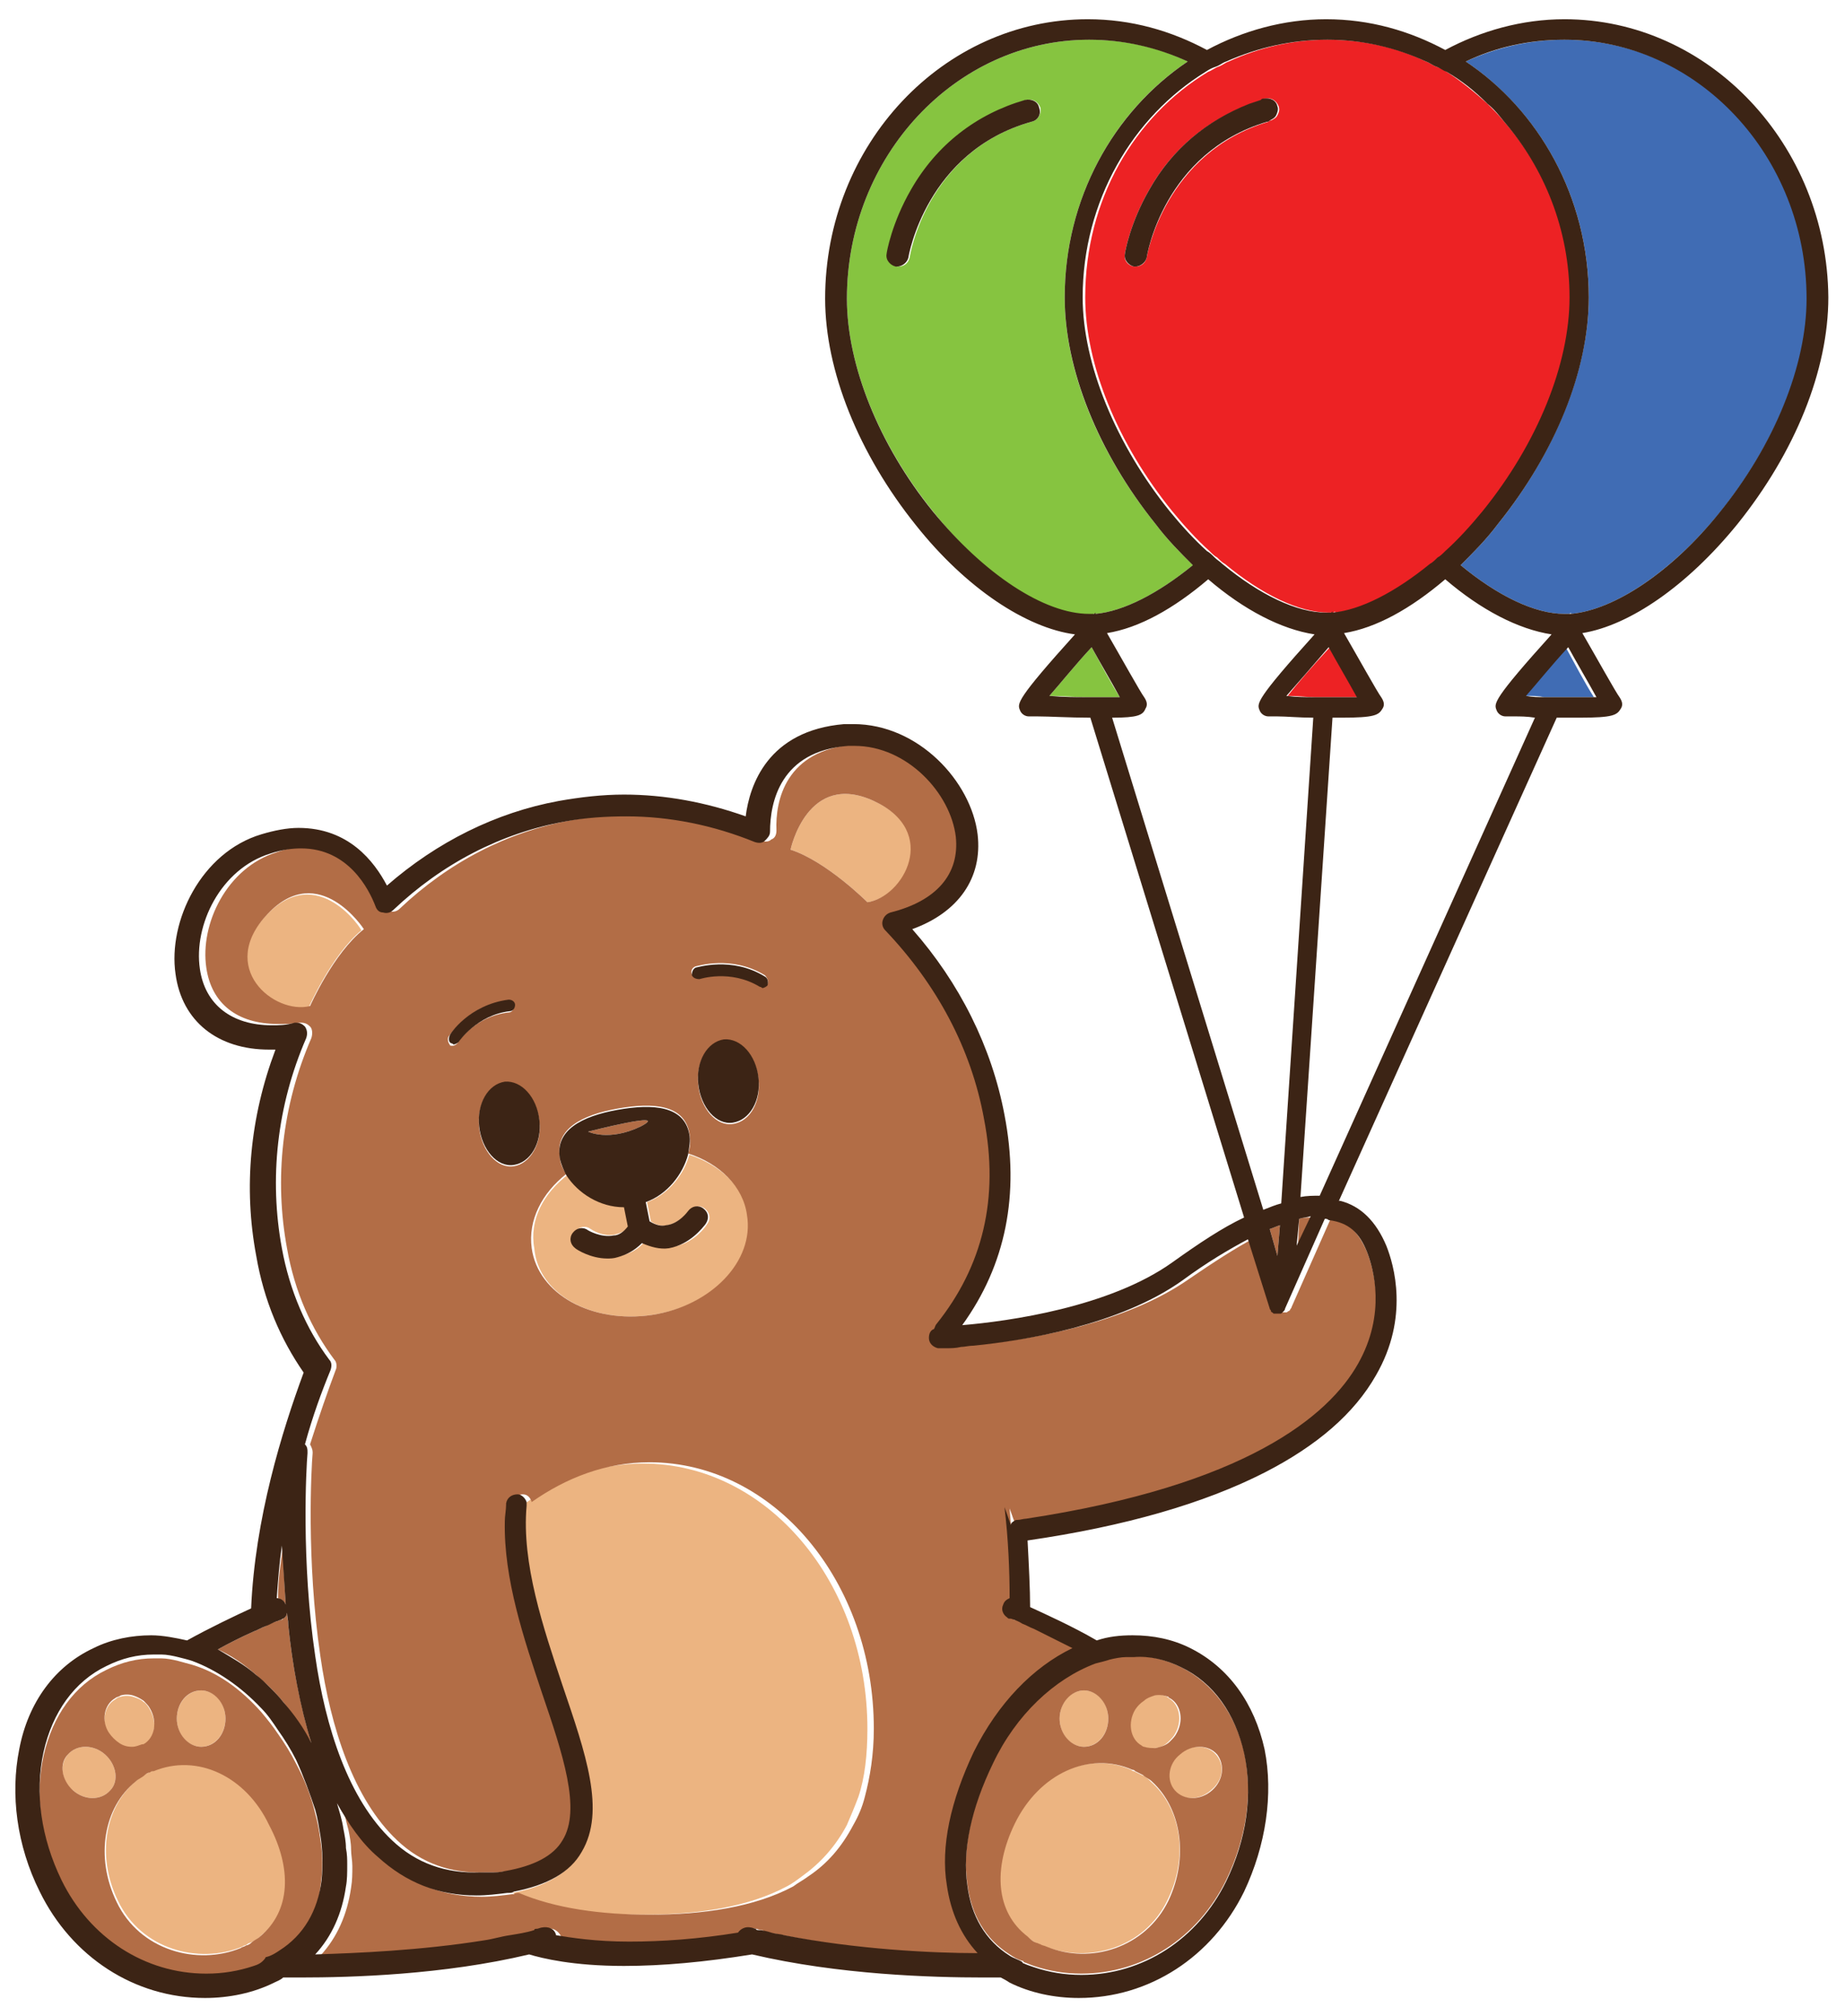 <?xml version="1.0" encoding="UTF-8"?>
<svg data-bbox="1.196 1.5 141.504 154.4" viewBox="0 0 144 157.3" xmlns="http://www.w3.org/2000/svg" data-type="ugc">
    <g>
        <path d="M102.5 56c-1.1 0-2.1-.1-2.8-.1H99c-.3 0-.6-.2-.7-.5-.2-.5-.3-.8 4.3-5.9-2.5-.3-5.5-1.8-8.3-4.3-2.7 2.3-5.5 3.8-7.9 4.2 1.1 2 2.7 4.7 2.9 5 .2.3.2.6.1.9-.2.4-.6.6-2.6.7l11.8 38.4c.5-.2.9-.4 1.4-.5l2.5-37.9z" fill="none"/>
        <path d="M104.9 49.4c1.1 2 2.7 4.7 2.9 5 .2.3.2.6.1.9-.2.5-.6.7-3.2.7h-.7l-2.5 37.5c.5-.1 1-.1 1.5-.1L119.8 56c-.6 0-1.2 0-1.6-.1h-.7c-.3 0-.6-.2-.7-.5-.2-.5-.3-.8 4.3-5.9-2.5-.3-5.5-1.8-8.3-4.3-2.7 2.3-5.4 3.8-7.9 4.2z" fill="none"/>
        <path d="M12.1 138.1c-.1 0-.2.1-.3.1-.2.1-.3.2-.4.2-.2.1-.5.3-.7.5-2.5 2-3.2 5.9-1.5 9.4 1.8 3.8 6.3 5 9.7 3.6.1-.1.3-.1.4-.2.1-.1.3-.1.4-.2.3-.1.5-.3.7-.5 2.4-1.9 2.5-5.3.9-8.8-2-3.7-5.8-5.5-9.2-4.1z" fill="#ecb481"/>
        <path d="M50.2 114.2c-3.4 0-6.5 1.1-9.2 3.1v.3c-.5 4.5 1.2 9.5 2.8 14 1.8 5.3 3.3 9.8 1.5 13-1 1.6-2.7 2.6-5.3 3.1 2.9 1.3 6.4 1.7 10.2 1.7 4.3 0 8.2-.6 11.2-2.2.4-.2.8-.5 1.2-.8 1.4-1 2.6-2.3 3.5-4 .3-.7.6-1.4.9-2.2.5-1.5.7-3.3.7-5.3 0-11.4-7.8-20.7-17.5-20.7z" fill="#ecb481"/>
        <path d="M50.9 102.6c4.7-.7 8-4.1 7.5-7.7-.3-2.3-2.2-4-4.6-4.8-.4 1.5-1.6 3.1-3.3 3.7l.3 1.5c.4.3.9.4 1.3.3 1-.2 1.7-1.1 1.7-1.1.3-.4.8-.5 1.2-.2.4.3.5.8.2 1.2-.1.2-1.1 1.6-2.8 1.8-.7.1-1.4 0-2.1-.4-.5.6-1.1.9-1.9 1.1-.3.1-.5.1-.8.1-1.3 0-2.4-.7-2.5-.8-.4-.3-.5-.8-.2-1.2s.8-.5 1.2-.2c0 0 1 .7 2 .4.4-.1.8-.3 1.1-.7l-.3-1.5c-1.9 0-3.6-1.1-4.5-2.5-2 1.5-3.1 3.6-2.7 5.8.3 3.6 4.5 5.9 9.2 5.2z" fill="#ecb481"/>
        <path d="M68.2 62.5c-5.2-2.4-6.5 3.8-6.5 3.8 2.8.9 6 4.1 6 4.1 2.9-.4 5.8-5.5.5-7.9z" fill="#ecb481"/>
        <path d="M20.8 71.4c-4 4.2.5 7.8 3.3 7.2 0 0 1.8-4.1 4.1-6 .1 0-3.4-5.4-7.4-1.2z" fill="#ecb481"/>
        <path fill="#ecb481" d="M17.6 134.1c0 1.215-.85 2.2-1.9 2.2-1.05 0-1.9-.985-1.9-2.2 0-1.215.85-2.2 1.9-2.2 1.05 0 1.9.985 1.9 2.2z"/>
        <path d="M9.3 136.1c.3.2.7.3 1 .3.3 0 .6-.1.8-.2h.1c.9-.5 1.1-1.8.5-2.8-.1-.2-.3-.5-.5-.6-.2-.2-.5-.3-.8-.4-.3-.1-.7-.1-1 0-.1 0-.3.1-.4.2-.9.5-1.1 1.8-.5 2.8.2.3.5.5.8.7z" fill="#ecb481"/>
        <path d="M8.2 136.9c-.9-.8-2.2-.8-2.9 0-.7.8-.5 2.1.4 2.8.9.8 2.2.8 2.9 0 .7-.7.5-2-.4-2.8z" fill="#ecb481"/>
        <path d="M89.8 139c-.2-.2-.4-.4-.7-.5l-.6-.3c-.1 0-.1 0-.2-.1-3.4-1.5-7.3.3-9.2 4.2-1.7 3.5-1.5 7 1 8.8.2.2.5.3.7.5.1 0 .2.1.3.1.2.1.4.2.5.2 3.4 1.3 7.7.1 9.5-3.6 1.7-3.4 1.1-7.2-1.3-9.3z" fill="#ecb481"/>
        <path fill="#ecb481" d="M86.5 134.1c0 1.215-.85 2.2-1.9 2.2-1.05 0-1.9-.985-1.9-2.2 0-1.215.85-2.2 1.9-2.2 1.05 0 1.9.985 1.9 2.2z"/>
        <path d="M89 136.2c.1 0 .1.1.2.1.3.1.6.2.9.1.4 0 .8-.2 1.1-.5.2-.2.4-.4.5-.6.6-1 .4-2.3-.5-2.8l-.1-.1c-.4-.2-.7-.2-1.1-.1-.3.1-.6.2-.8.4-.3.2-.5.4-.7.7-.6 1-.4 2.2.5 2.8z" fill="#ecb481"/>
        <path d="M94.9 136.9c-.7-.8-2-.8-2.9 0-.9.8-1.1 2.1-.4 2.8.7.8 2 .8 2.9 0 1-.8 1.1-2 .4-2.8z" fill="#ecb481"/>
        <path d="M22.3 125.2c-.1-1.6-.2-3.2-.2-4.6-.2 1.3-.4 2.7-.4 4.1.2.1.5.2.6.5z" fill="#b26d46"/>
        <path d="M20.7 126.9c-.3.1-.6.3-.9.4-.9.4-1.9.9-2.8 1.4 1.1.5 2.1 1.2 3 2 .3.3.7.6 1 .9.4.4.7.7 1.1 1.2.8 1 1.5 2.1 2.2 3.2-.9-3-1.5-6.2-1.8-9.2 0-.3-.1-.6-.1-1 0 .2-.1.4-.3.5-.1.1-.1.1-.2.1s-.2.1-.3.1c-.3.1-.6.2-.9.4z" fill="#b26d46"/>
        <path d="M25 143.5c-.1-.7-.2-1.3-.4-2-.3-1.3-.8-2.6-1.5-3.9-.4-.8-.9-1.6-1.4-2.3-.4-.6-.8-1.1-1.3-1.7-1.6-1.8-3.4-3.1-5.4-3.7-.4-.1-.7-.2-1.1-.3-.4-.1-.9-.2-1.3-.2H12c-1.3 0-2.5.3-3.7.9-2.5 1.2-4.2 3.6-4.9 6.7-.7 3.2-.2 6.7 1.4 10 2.2 4.5 6.5 7.3 11.3 7.3 1.3 0 2.5-.2 3.7-.6.3-.1.6-.2.8-.3 0 0 .1 0 .1-.1.3-.2.7-.3 1-.5 1.9-1.2 3-3.1 3.3-5.5.2-1.4.2-2.5 0-3.8zm-9.3-11.6c1 0 1.9 1 1.9 2.2 0 1.2-.8 2.2-1.9 2.2-1 0-1.9-1-1.9-2.2 0-1.2.8-2.2 1.9-2.2zm-6.7.6c.1-.1.3-.1.4-.2.3-.1.7-.1 1 0 .3.1.5.2.8.4.2.2.4.4.5.6.6 1 .4 2.3-.5 2.8h-.1c-.3.1-.5.2-.8.2-.4 0-.7-.1-1-.3-.3-.2-.6-.5-.8-.8-.6-.9-.4-2.2.5-2.7zm-3.3 7.2c-.9-.8-1.1-2.1-.4-2.8.7-.8 2-.8 2.9 0 .9.8 1.1 2.1.4 2.8-.7.8-2 .8-2.9 0zm14.6 11.4c-.2.2-.5.3-.7.5-.1.1-.3.2-.4.2-.1.1-.3.1-.4.2-3.4 1.4-7.9.2-9.7-3.6-1.7-3.5-1-7.4 1.5-9.4.2-.2.5-.3.7-.5.1-.1.3-.2.4-.2.1-.1.2-.1.3-.1 3.4-1.4 7.2.4 9 4.2 1.8 3.4 1.7 6.7-.7 8.7z" fill="#b26d46"/>
        <path d="M92.2 130.1c-1.2-.6-2.4-.9-3.7-.9h-.6c-.4 0-.9.1-1.3.2s-.8.2-1.1.3c-3.2 1.1-6.2 3.9-8 7.8-1.7 3.5-2.4 6.7-2 9.5.3 2.4 1.4 4.3 3.3 5.5.3.2.6.4 1 .5 0 0 .1 0 .1.1.3.1.5.2.8.3 1.2.4 2.4.6 3.7.6 4.8 0 9.1-2.8 11.3-7.3 1.6-3.3 2.1-6.8 1.4-10-.7-3-2.5-5.4-4.9-6.6zm-.9 2.4c.9.5 1.1 1.8.5 2.8-.1.2-.3.4-.5.6-.3.3-.7.4-1.1.5-.3 0-.6 0-.9-.1-.1 0-.2-.1-.2-.1-.9-.5-1.1-1.8-.5-2.8.2-.3.4-.5.7-.7.2-.2.5-.3.8-.4.4-.1.8 0 1.1.1 0 0 0 .1.1.1zm-6.7-.6c1 0 1.9 1 1.9 2.2 0 1.2-.8 2.2-1.9 2.2-1 0-1.9-1-1.9-2.2 0-1.2.9-2.2 1.9-2.2zm6.6 16.4c-1.8 3.7-6.1 5-9.5 3.6-.2-.1-.4-.1-.5-.2-.1 0-.2-.1-.3-.1-.3-.1-.5-.3-.7-.5-2.5-1.9-2.7-5.3-1-8.8 1.9-3.9 5.8-5.7 9.2-4.2.1 0 .1 0 .2.1l.6.3c.2.2.5.3.7.5 2.3 2.1 2.9 5.9 1.3 9.3zm3.4-8.6c-.9.8-2.2.8-2.9 0-.7-.8-.5-2.1.4-2.8.9-.8 2.2-.8 2.9 0 .6.8.5 2-.4 2.8z" fill="#b26d46"/>
        <path d="M45.9 88.3s1.6.8 4.1-.4c2.5-1.3-4.1.4-4.1.4z" fill="#b26d46"/>
        <path d="M106.7 97.7c-.6-1.4-1.4-2.3-2.5-2.6-.1 0-.2 0-.3-.1l-3.1 7c0 .1-.1.1-.1.2l-.1.1c-.1 0-.1.1-.2.1h-.5s-.1 0-.1-.1c-.1 0-.1-.1-.1-.1 0-.1-.1-.1-.1-.2l-1.7-5.4c-1.5.8-3.2 1.9-5.1 3.2-5 3.5-12.4 4.7-16.3 5.1-.4 0-.7.1-1 .1-.5 0-.8.1-1.1.1h-.7c-.4 0-.7-.4-.7-.8 0-.3.2-.6.4-.7 0-.1.1-.2.2-.4 3.6-4.4 4.8-9.8 3.7-16-1-5.4-3.7-10.5-7.7-14.7-.2-.2-.3-.5-.2-.8.1-.3.3-.5.6-.6 3.7-.9 5.5-3 5.1-5.9-.4-3.3-3.9-7.1-7.9-7.1h-.5c-5.4.4-6.2 4.4-6.1 6.7 0 .3-.1.6-.4.7-.2.2-.5.2-.8.1-3.3-1.3-6.6-2-10-2-1.6 0-3.2.1-4.8.4-5 .9-9.6 3.3-13.4 6.9-.2.2-.5.3-.8.2-.3-.1-.5-.3-.6-.5-.5-1.4-2.1-4.5-5.8-4.5-.8 0-1.6.1-2.4.4-3.9 1.2-6 5.6-5.5 9 .4 2.8 2.4 4.4 5.6 4.4.5 0 1.1 0 1.7-.1h.1c.3 0 .5.1.7.3.2.2.2.6.1.9-2.3 5.3-2.9 11-1.9 16.4.6 3.4 1.9 6.3 3.7 8.7.2.2.2.6.1.8-.6 1.6-1.3 3.6-2 5.8.1.2.2.4.2.6v.1c-.1 1.1-.5 8.3.6 15.8.8 5.6 2.6 11.2 6 14.4 1.9 1.8 4.2 2.6 6.9 2.5h.8c.4 0 .7-.1 1.1-.1 2.3-.4 3.8-1.2 4.5-2.4 1.5-2.5 0-6.9-1.6-11.5-1.4-4.2-3-8.9-2.9-13.4 0-.4 0-.9.1-1.3v-.1c.1-.4.5-.7.9-.7s.6.3.7.6c2.7-1.9 5.8-3.1 9.2-3.1 9.7 0 17.5 9.3 17.5 20.8 0 2-.3 3.8-.7 5.3-.2.8-.5 1.5-.9 2.2-.9 1.7-2 3-3.5 4-.4.3-.8.5-1.2.8-3 1.6-7 2.2-11.2 2.2-3.8 0-7.4-.5-10.2-1.7-.1 0-.3 0-.4.1H40c-.8.1-1.6.2-2.4.2-3 0-5.6-1-7.7-3-1.3-1.2-2.3-2.6-3.2-4.2.2.7.3 1.3.5 2 .1.5.2 1 .2 1.5 0 .4.1.9.1 1.3 0 .6 0 1.1-.1 1.7-.3 2.1-1.1 3.9-2.4 5.3 3.2 0 8.2-.2 13.2-1.1.7-.1 1.3-.2 2-.4.6-.1 1.3-.3 1.9-.4.1 0 .2 0 .2-.1.1 0 .3-.1.4-.1.5-.1.9.2 1.1.6 1.2.2 3 .5 5.7.5 2.6 0 5.4-.2 8.5-.7.2-.3.6-.5 1-.4.1 0 .3.1.4.1.1 0 .2 0 .2.1.3.1.7.2 1 .2.3.1.6.1 1 .2 5.6 1.1 11.5 1.4 15.1 1.4-1.3-1.4-2.1-3.2-2.4-5.3-.4-3.1.3-6.7 2.1-10.4 1.8-3.8 4.6-6.6 7.7-8.1-1-.5-2-1.1-3-1.5-.3-.1-.6-.3-.9-.4-.3-.1-.6-.3-.9-.4h-.1c-.1 0-.1-.1-.2-.1-.3-.2-.4-.6-.3-1 .1-.2.3-.4.5-.5 0-2.1-.2-4.6-.4-7.1l.5 1.4c.1-.2.3-.3.4-.4h.1c.2 0 .5-.1.7-.1 17.2-2.6 23.6-8 25.9-12.1 1.8-4 .8-7.5.3-8.8zM35 80.9c.1-.1 1.6-2.5 4.6-2.8.2 0 .5.1.5.4 0 .2-.1.5-.4.5-2.7.3-4 2.4-4 2.4-.1.1-.2.2-.4.2-.1 0-.2 0-.2-.1-.1-.1-.2-.4-.1-.6zm-10.8-2.4c-2.8.7-7.3-3-3.3-7.2s7.5 1.2 7.5 1.2c-2.4 1.9-4.2 6-4.2 6zM40.1 91c-1.3.2-2.5-1.2-2.7-3-.2-1.8.7-3.4 2-3.5 1.3-.2 2.5 1.2 2.7 3 .2 1.7-.7 3.3-2 3.5zm10.8 11.6c-4.7.7-8.9-1.6-9.4-5.2-.3-2.2.8-4.3 2.7-5.8-.3-.4-.5-.9-.5-1.3-.4-2.2 1.7-3.3 4.5-3.8s5.2-.3 5.6 1.9c.1.5.1 1.1-.1 1.6 2.5.8 4.3 2.6 4.6 4.8.6 3.6-2.8 7.1-7.4 7.8zm6.3-14.9c-1.3.2-2.5-1.2-2.7-3-.2-1.8.7-3.4 2-3.5 1.3-.2 2.5 1.2 2.7 3 .2 1.7-.6 3.3-2 3.5zm2.7-10.9c-.1.1-.2.2-.4.2-.1 0-.2 0-.2-.1-2.3-1.4-4.6-.6-4.7-.6-.2.1-.5 0-.6-.3-.1-.2 0-.5.3-.6.1 0 2.8-.9 5.4.7.2.2.3.5.2.7zm1.8-10.5s1.3-6.2 6.5-3.8c5.2 2.4 2.3 7.5-.5 7.9 0 0-3.2-3.2-6-4.1z" fill="#b26d46"/>
        <path d="m101.4 95.1-.1 2.2 1.1-2.3c-.4 0-.7 0-1 .1z" fill="#b26d46"/>
        <path d="M99.9 95.6c-.3.1-.5.2-.8.3l.6 2.1.2-2.4z" fill="#b26d46"/>
        <path d="M85.4 47.9h.1c2.2-.2 4.9-1.6 7.6-3.8-1-1-2-2-2.9-3.2-4.5-5.6-7.1-12-7.1-17.7 0-7.8 3.9-14.6 9.6-18.4-2.3-1.1-4.9-1.7-7.7-1.7-10.4 0-18.9 9.1-18.9 20.2 0 5.2 2.5 11.4 6.8 16.7 3.9 4.9 8.7 8 12.2 8 .1 0 .2-.1.3-.1zM80.5 9.5C72.3 11.8 71 20 71 20.1c-.1.4-.4.7-.9.7H70c-.5-.1-.8-.5-.7-1 0-.1.4-2.4 1.9-5 2-3.5 5.1-5.9 8.9-7 .5-.1.9.1 1.1.6.1.5-.2 1-.7 1.1z" fill="#86c440"/>
        <path d="M81.9 54.3c1.1 0 2 .1 2.8.1h2.7c-.7-1.1-1.6-2.8-2.2-3.9-1.3 1.4-2.5 2.9-3.3 3.8z" fill="#86c440"/>
        <path d="M122.1 3.1c-2.7 0-5.3.6-7.7 1.7 5.8 3.9 9.6 10.7 9.6 18.4 0 5.6-2.6 12.1-7.1 17.7-.9 1.2-1.9 2.2-2.9 3.2 2.9 2.4 5.8 3.8 8.1 3.8h.4l.1-.1v.1c3.4-.3 7.9-3.3 11.7-8 4.2-5.2 6.8-11.5 6.8-16.7-.1-11.1-8.5-20.1-19-20.1z" fill="#406cb4"/>
        <path d="M119 54.3c.6 0 1.1 0 1.5.1h3.9c-.7-1.1-1.6-2.8-2.2-3.9-1.2 1.4-2.4 2.9-3.2 3.8z" fill="#406cb4"/>
        <path d="M117.4 9.5c-.4-.5-.9-1-1.3-1.4-1-.9-2.1-1.8-3.2-2.5-.3-.2-.5-.3-.8-.4-.3-.1-.5-.3-.8-.4-2.3-1.1-4.9-1.7-7.7-1.7-2.7 0-5.3.6-7.7 1.7-.3.1-.5.3-.8.4-.3.1-.5.3-.8.4-5.8 3.5-9.6 10-9.6 17.6 0 5.2 2.5 11.4 6.8 16.7.9 1.1 1.9 2.2 2.9 3.1.2.2.4.4.6.5.2.2.4.4.6.5 2.9 2.4 5.8 3.8 8.1 3.8h.4l.1-.1v.1c2.2-.2 4.9-1.6 7.6-3.8.2-.2.4-.3.6-.5.2-.2.4-.4.6-.5 1-.9 2-2 2.9-3.1 4.2-5.2 6.8-11.5 6.8-16.7-.2-5.2-2.1-10.1-5.3-13.7zM89.5 20.1c-.1.4-.4.7-.9.7h-.1c-.5-.1-.8-.5-.7-1 0-.1.4-2.4 1.9-5 1.8-3.2 4.5-5.4 7.9-6.7l.9-.3c.1 0 .1 0 .2-.1.5-.1.9.1 1.1.6.1.3 0 .5-.1.7-.1.2-.3.3-.5.4-.1 0-.1 0-.2.1-8.1 2.4-9.5 10.5-9.5 10.6z" fill="#ed2224"/>
        <path d="M100.5 54.3c.8 0 1.5.1 2.1.1h3.4c-.7-1.1-1.6-2.8-2.2-3.9-1.3 1.4-2.6 2.9-3.3 3.8z" fill="#ed2224"/>
        <path d="M54.9 94.3c-.4-.3-.9-.2-1.2.2 0 0-.7 1-1.7 1.1-.4.1-.8 0-1.3-.3l-.3-1.5c1.7-.6 2.9-2.2 3.3-3.7.1-.6.2-1.1.1-1.6-.4-2.2-2.8-2.4-5.6-1.9s-4.9 1.6-4.5 3.8c.1.5.3.9.5 1.3.9 1.4 2.6 2.5 4.5 2.5l.3 1.5c-.3.4-.7.7-1.1.7-1 .2-2-.4-2-.4-.4-.3-.9-.2-1.2.2s-.2.9.2 1.2c.1.1 1.2.8 2.5.8.2 0 .5 0 .8-.1.7-.2 1.3-.5 1.9-1.1.7.3 1.4.5 2.1.4 1.7-.3 2.7-1.7 2.8-1.8.4-.5.3-1-.1-1.3zM50 87.9c-2.5 1.2-4.1.4-4.1.4s6.6-1.7 4.1-.4z" fill="#3c2415"/>
        <path d="M56.5 81.1c-1.3.2-2.2 1.7-2 3.5.2 1.8 1.4 3.2 2.7 3 1.3-.2 2.2-1.7 2-3.5-.2-1.8-1.4-3.1-2.7-3z" fill="#3c2415"/>
        <path d="M39.4 84.4c-1.3.2-2.2 1.7-2 3.5.2 1.8 1.4 3.2 2.7 3 1.3-.2 2.2-1.7 2-3.5-.2-1.8-1.4-3.1-2.7-3z" fill="#3c2415"/>
        <path d="M59.7 76.2c-2.6-1.6-5.3-.7-5.4-.7-.2.1-.3.3-.3.6.1.2.3.3.6.3 0 0 2.4-.8 4.7.6.1 0 .2.1.2.1.1 0 .3-.1.4-.2.1-.3 0-.6-.2-.7z" fill="#3c2415"/>
        <path d="M40.2 78.4c0-.2-.2-.4-.5-.4-3.1.4-4.6 2.7-4.6 2.8-.1.2-.1.5.1.6.1 0 .2.1.2.1.1 0 .3-.1.4-.2 0 0 1.4-2.1 4-2.4.2 0 .4-.2.4-.5z" fill="#3c2415"/>
        <path d="M81.1 8.4c-.1-.5-.6-.7-1.1-.6-3.8 1.1-6.9 3.5-8.9 7-1.5 2.6-1.9 4.9-1.9 5-.1.5.3.9.7 1h.1c.4 0 .8-.3.9-.7 0-.1 1.4-8.3 9.6-10.6.5-.1.8-.6.6-1.1z" fill="#3c2415"/>
        <path d="M122.1 1.5c-3.3 0-6.5.9-9.3 2.4-2.8-1.5-5.9-2.4-9.3-2.4-3.3 0-6.5.9-9.3 2.4-2.8-1.5-5.9-2.4-9.3-2.4-11.3 0-20.5 9.8-20.5 21.8 0 5.6 2.6 12.1 7.1 17.7 3.9 4.9 8.6 8 12.4 8.5-4.6 5.1-4.5 5.4-4.3 5.9.1.3.4.5.7.5h.7c.9 0 2.5.1 4.1.1l12 39c-1.7.8-3.5 2-5.6 3.5-4.9 3.5-12.8 4.6-16.4 4.9 3.4-4.7 4.5-10.2 3.3-16.4-1-5.3-3.5-10.3-7.2-14.5 3.6-1.3 5.5-4 5.1-7.4-.5-4.1-4.6-8.6-9.7-8.6h-.7c-6 .5-7.4 4.8-7.7 7.2-3.1-1.1-6.3-1.7-9.5-1.7-1.7 0-3.4.2-5.1.5-4.9.9-9.5 3.2-13.4 6.6-1-1.9-3-4.5-6.9-4.5-.9 0-1.9.2-2.9.5-4.7 1.4-7.3 6.8-6.7 10.9.5 3.7 3.3 5.9 7.3 5.9h.5C19.5 87.2 19 92.7 20 98c.6 3.5 1.9 6.5 3.7 9.1-1.7 4.6-3.8 11.4-4.1 18.4-1.3.6-3.2 1.5-5 2.5-.9-.2-1.9-.4-2.8-.4-1.5 0-3.1.3-4.5 1-3 1.4-5.1 4.2-5.8 7.9-.7 3.5-.2 7.5 1.6 11.1 2.5 5.1 7.4 8.3 12.9 8.3 1.9 0 3.8-.4 5.4-1.2.2-.1.5-.2.7-.4h1.4c3.9 0 11.1-.2 17.8-1.8 1 .3 3.4.9 7.4.9 3 0 6.3-.3 10-.9 6.8 1.6 14.1 1.8 18 1.8h1.4c.2.1.4.2.7.4 1.6.8 3.5 1.2 5.4 1.2 5.5 0 10.4-3.2 12.9-8.3 1.7-3.6 2.3-7.6 1.6-11.1-.8-3.6-2.8-6.4-5.8-7.9-1.4-.7-2.9-1-4.5-1-1 0-1.9.1-2.8.4-1.9-1.1-3.9-2-5.2-2.6 0-1.4-.1-3.3-.2-5.2 7.6-1.1 13.8-2.9 18.5-5.3 4.1-2.1 7-4.6 8.7-7.6 2.6-4.5 1.4-8.6.8-10.1-.8-1.9-2-3.1-3.6-3.5h-.1l17-37.7h1.8c2.6 0 2.9-.2 3.2-.7.2-.3.1-.6-.1-.9-.3-.4-1.8-3.1-2.9-5 3.7-.6 8.2-3.7 12.1-8.5 4.5-5.6 7.1-12 7.1-17.7-.1-11.9-9.3-21.7-20.6-21.7zm.1 52.9h-1.6c-.5 0-1 0-1.5-.1.8-.9 2-2.4 3.3-3.8.6 1.1 1.6 2.8 2.2 3.9h-2.4zm-40.3-.1c.8-.9 2-2.4 3.3-3.8.6 1.1 1.6 2.8 2.2 3.9h-2.7c-.7 0-1.6 0-2.8-.1zm-15.8-31c0-11.1 8.5-20.2 18.9-20.2 2.7 0 5.3.6 7.7 1.7-5.8 3.9-9.6 10.7-9.6 18.4 0 5.6 2.6 12.1 7.1 17.7.9 1.2 1.9 2.2 2.9 3.2-2.7 2.2-5.4 3.6-7.6 3.8v-.1l-.1.1H85c-3.5 0-8.2-3.1-12.2-8-4.2-5.2-6.7-11.4-6.7-16.6zm37.5-20.2c2.7 0 5.3.6 7.7 1.7.3.1.5.3.8.4.3.1.5.3.8.4 1.2.7 2.2 1.5 3.2 2.5.5.4.9.9 1.3 1.4 3.1 3.6 5.1 8.4 5.1 13.7 0 5.2-2.5 11.4-6.8 16.7-.9 1.1-1.9 2.2-2.9 3.1-.2.2-.4.4-.6.5-.2.2-.4.4-.6.5-2.7 2.2-5.4 3.6-7.6 3.8v-.1l-.1.1h-.4c-2.3 0-5.2-1.4-8.1-3.8-.2-.2-.4-.3-.6-.5-.2-.2-.4-.4-.6-.5-1-.9-2-2-2.9-3.1-4.2-5.2-6.8-11.5-6.8-16.7 0-7.5 3.9-14.1 9.6-17.6.3-.2.5-.3.8-.4.3-.1.5-.3.8-.4 2.5-1.1 5.1-1.7 7.9-1.7zm.1 47.4c.6 1.1 1.6 2.8 2.2 3.9h-3.4c-.6 0-1.3 0-2.1-.1.8-.9 2.1-2.4 3.3-3.8zm18.9-2.6h-.5c-2.3 0-5.2-1.4-8.1-3.8 1-1 2-2 2.9-3.2 4.5-5.6 7.1-12 7.1-17.7 0-7.8-3.9-14.6-9.6-18.4 2.3-1.1 4.9-1.7 7.7-1.7 10.4 0 18.9 9.1 18.9 20.2 0 5.2-2.5 11.4-6.8 16.7-3.7 4.6-8.2 7.6-11.6 7.9zM86.8 56c2 0 2.4-.2 2.6-.7.2-.3.1-.6-.1-.9-.3-.4-1.8-3.1-2.9-5 2.5-.4 5.2-1.9 7.9-4.2 2.8 2.4 5.7 3.9 8.3 4.3-4.6 5.1-4.5 5.4-4.3 5.9.1.3.4.5.7.5h.7c.7 0 1.7.1 2.8.1L100 93.9c-.4.1-.9.3-1.4.5L86.8 56zm19.9 41.7c.5 1.3 1.5 4.8-.7 8.7-2.3 4.1-8.8 9.5-25.9 12.1-.2 0-.5.1-.7.1h-.1c-.2.1-.4.2-.4.4l-.5-1.4c.3 2.5.4 5 .4 7.1-.2.1-.4.2-.5.5-.2.4 0 .8.3 1 .1.1.1.1.2.1h.1c.3.1.6.2.9.4.3.1.6.3.9.4l3 1.5c-3.1 1.5-5.8 4.3-7.7 8.1-1.8 3.8-2.6 7.4-2.1 10.4.3 2.1 1.1 3.9 2.4 5.3-3.6 0-9.5-.3-15.1-1.4-.3-.1-.7-.1-1-.2-.3-.1-.7-.2-1-.2-.1 0-.2 0-.2-.1-.1 0-.3-.1-.4-.1-.4-.1-.8.1-1 .4-3.1.5-5.9.7-8.5.7-2.6 0-4.5-.3-5.7-.5-.1-.5-.6-.7-1.1-.6-.1 0-.3.1-.4.1-.1 0-.2 0-.2.1-.6.2-1.3.3-1.9.4-.7.1-1.3.3-2 .4-5 .8-10 1-13.2 1.1 1.3-1.4 2.1-3.2 2.4-5.3.1-.5.1-1.1.1-1.7 0-.4 0-.8-.1-1.3 0-.5-.1-1-.2-1.5-.1-.7-.3-1.3-.5-2 .9 1.6 1.9 3.1 3.2 4.2 2.2 2 4.7 3 7.7 3 .8 0 1.6-.1 2.4-.2h.1c.1 0 .3 0 .4-.1 2.6-.5 4.4-1.5 5.3-3.1 1.9-3.2.3-7.7-1.5-13-1.5-4.5-3.2-9.5-2.8-14v-.3c-.1-.3-.4-.6-.7-.6-.4 0-.8.2-.9.7v.1c0 .4-.1.9-.1 1.3-.1 4.5 1.5 9.2 2.9 13.4 1.6 4.7 3.1 9.1 1.6 11.5-.7 1.2-2.2 2-4.5 2.4-.4.1-.7.1-1.1.1h-.8c-2.7.1-5-.7-6.9-2.5-3.4-3.2-5.2-8.8-6-14.4-1.1-7.4-.7-14.7-.6-15.8v-.1c0-.2 0-.4-.2-.6.6-2.2 1.3-4.1 2-5.8.1-.3.1-.6-.1-.8-1.8-2.4-3.1-5.4-3.7-8.7-1-5.4-.4-11.1 1.9-16.4.1-.3.1-.6-.1-.9-.2-.2-.4-.3-.7-.3H23c-.7.2-1.2.2-1.8.2-3.1 0-5.2-1.6-5.6-4.4-.5-3.4 1.6-7.8 5.5-9 .9-.3 1.7-.4 2.4-.4 3.7 0 5.3 3.2 5.8 4.5.1.3.3.5.6.5.3.1.6 0 .8-.2 3.8-3.6 8.4-6 13.4-6.9 1.6-.3 3.2-.4 4.8-.4 3.4 0 6.8.7 10 2 .3.1.6.1.8-.1.2-.2.4-.4.4-.7 0-2.3.8-6.3 6.1-6.7h.5c4.1 0 7.5 3.7 7.9 7.1.3 2.9-1.5 5-5.1 5.9-.3.1-.5.3-.6.6-.1.3 0 .6.2.8 4 4.2 6.7 9.2 7.7 14.7 1.2 6.2-.1 11.5-3.7 16-.1.1-.1.2-.2.4-.3.1-.4.4-.4.7 0 .4.3.7.7.8h.7c.3 0 .7 0 1.1-.1.3 0 .6-.1 1-.1 4-.4 11.4-1.6 16.3-5.1 1.9-1.4 3.6-2.4 5.1-3.2l1.7 5.4c0 .1.1.1.1.2s.1.1.1.1l.1.1h.5c.1 0 .1 0 .2-.1l.1-.1s.1-.1.1-.2l3.1-7c.1 0 .2 0 .3.1 1.6.2 2.4 1 3 2.5zm-14.5 32.4c2.5 1.2 4.2 3.6 4.9 6.7.7 3.2.2 6.7-1.4 10-2.2 4.5-6.5 7.3-11.3 7.3-1.3 0-2.5-.2-3.7-.6-.3-.1-.6-.2-.8-.3 0 0-.1 0-.1-.1-.3-.2-.7-.3-1-.5-1.9-1.2-3-3.1-3.3-5.5-.4-2.7.3-6 2-9.5 1.8-3.8 4.8-6.6 8-7.8.4-.1.8-.2 1.1-.3.4-.1.9-.2 1.3-.2h.6c1.2-.1 2.5.2 3.7.8zm-72.4 23.3c-1.2.4-2.4.6-3.7.6-4.8 0-9.1-2.8-11.3-7.3-1.6-3.3-2.1-6.8-1.4-10 .7-3.1 2.4-5.5 4.9-6.7 1.2-.6 2.4-.9 3.7-.9h.6c.4 0 .9.1 1.3.2s.8.2 1.1.3c1.9.7 3.8 2 5.4 3.7.5.5.9 1.1 1.3 1.7.5.7 1 1.5 1.4 2.3.6 1.3 1.1 2.7 1.5 3.9.2.7.3 1.4.4 2 .2 1.2.2 2.4.1 3.5-.3 2.4-1.4 4.3-3.3 5.5-.3.2-.6.4-1 .5 0 0-.1 0-.1.1-.3.4-.6.5-.9.6zm0-26.1c.3-.1.6-.3.9-.4.3-.1.6-.3.9-.4.1 0 .2-.1.3-.1.1 0 .1-.1.2-.1.2-.1.3-.3.3-.5 0 .3.1.6.1 1 .3 3 .9 6.3 1.8 9.2-.6-1.2-1.4-2.3-2.2-3.2-.3-.4-.7-.8-1.1-1.2-.3-.3-.6-.6-1-.9-.9-.8-2-1.4-3-2 .9-.5 1.9-1 2.8-1.4zm2.5-2.1c-.1-.3-.4-.5-.7-.5.1-1.4.2-2.7.4-4.1.1 1.5.2 3 .3 4.6zM99.7 98l-.6-2.1c.3-.1.5-.2.8-.3l-.2 2.4zm1.7-2.9c.3-.1.6-.1.9-.2l-1.1 2.3.2-2.1zm1.6-1.8c-.5 0-1 0-1.5.1L104 56h.7c2.6 0 2.9-.2 3.2-.7.2-.3.1-.6-.1-.9-.3-.4-1.8-3.1-2.9-5 2.5-.4 5.2-1.9 7.9-4.2 2.8 2.4 5.7 3.9 8.3 4.3-4.6 5.1-4.5 5.4-4.3 5.9.1.3.4.5.7.5h.7c.4 0 1 0 1.6.1L103 93.3z" fill="#3c2415"/>
        <path d="M89.7 14.8c-1.5 2.6-1.9 4.9-1.9 5-.1.5.3.9.7 1h.1c.4 0 .8-.3.9-.7 0-.1 1.3-8.2 9.4-10.6.1 0 .1 0 .2-.1.2-.1.4-.2.5-.4.1-.2.2-.5.1-.7-.1-.5-.6-.7-1.1-.6-.1 0-.1 0-.2.1l-.9.3c-3.3 1.3-6 3.5-7.8 6.7z" fill="#3c2415"/>
    </g>
</svg>
